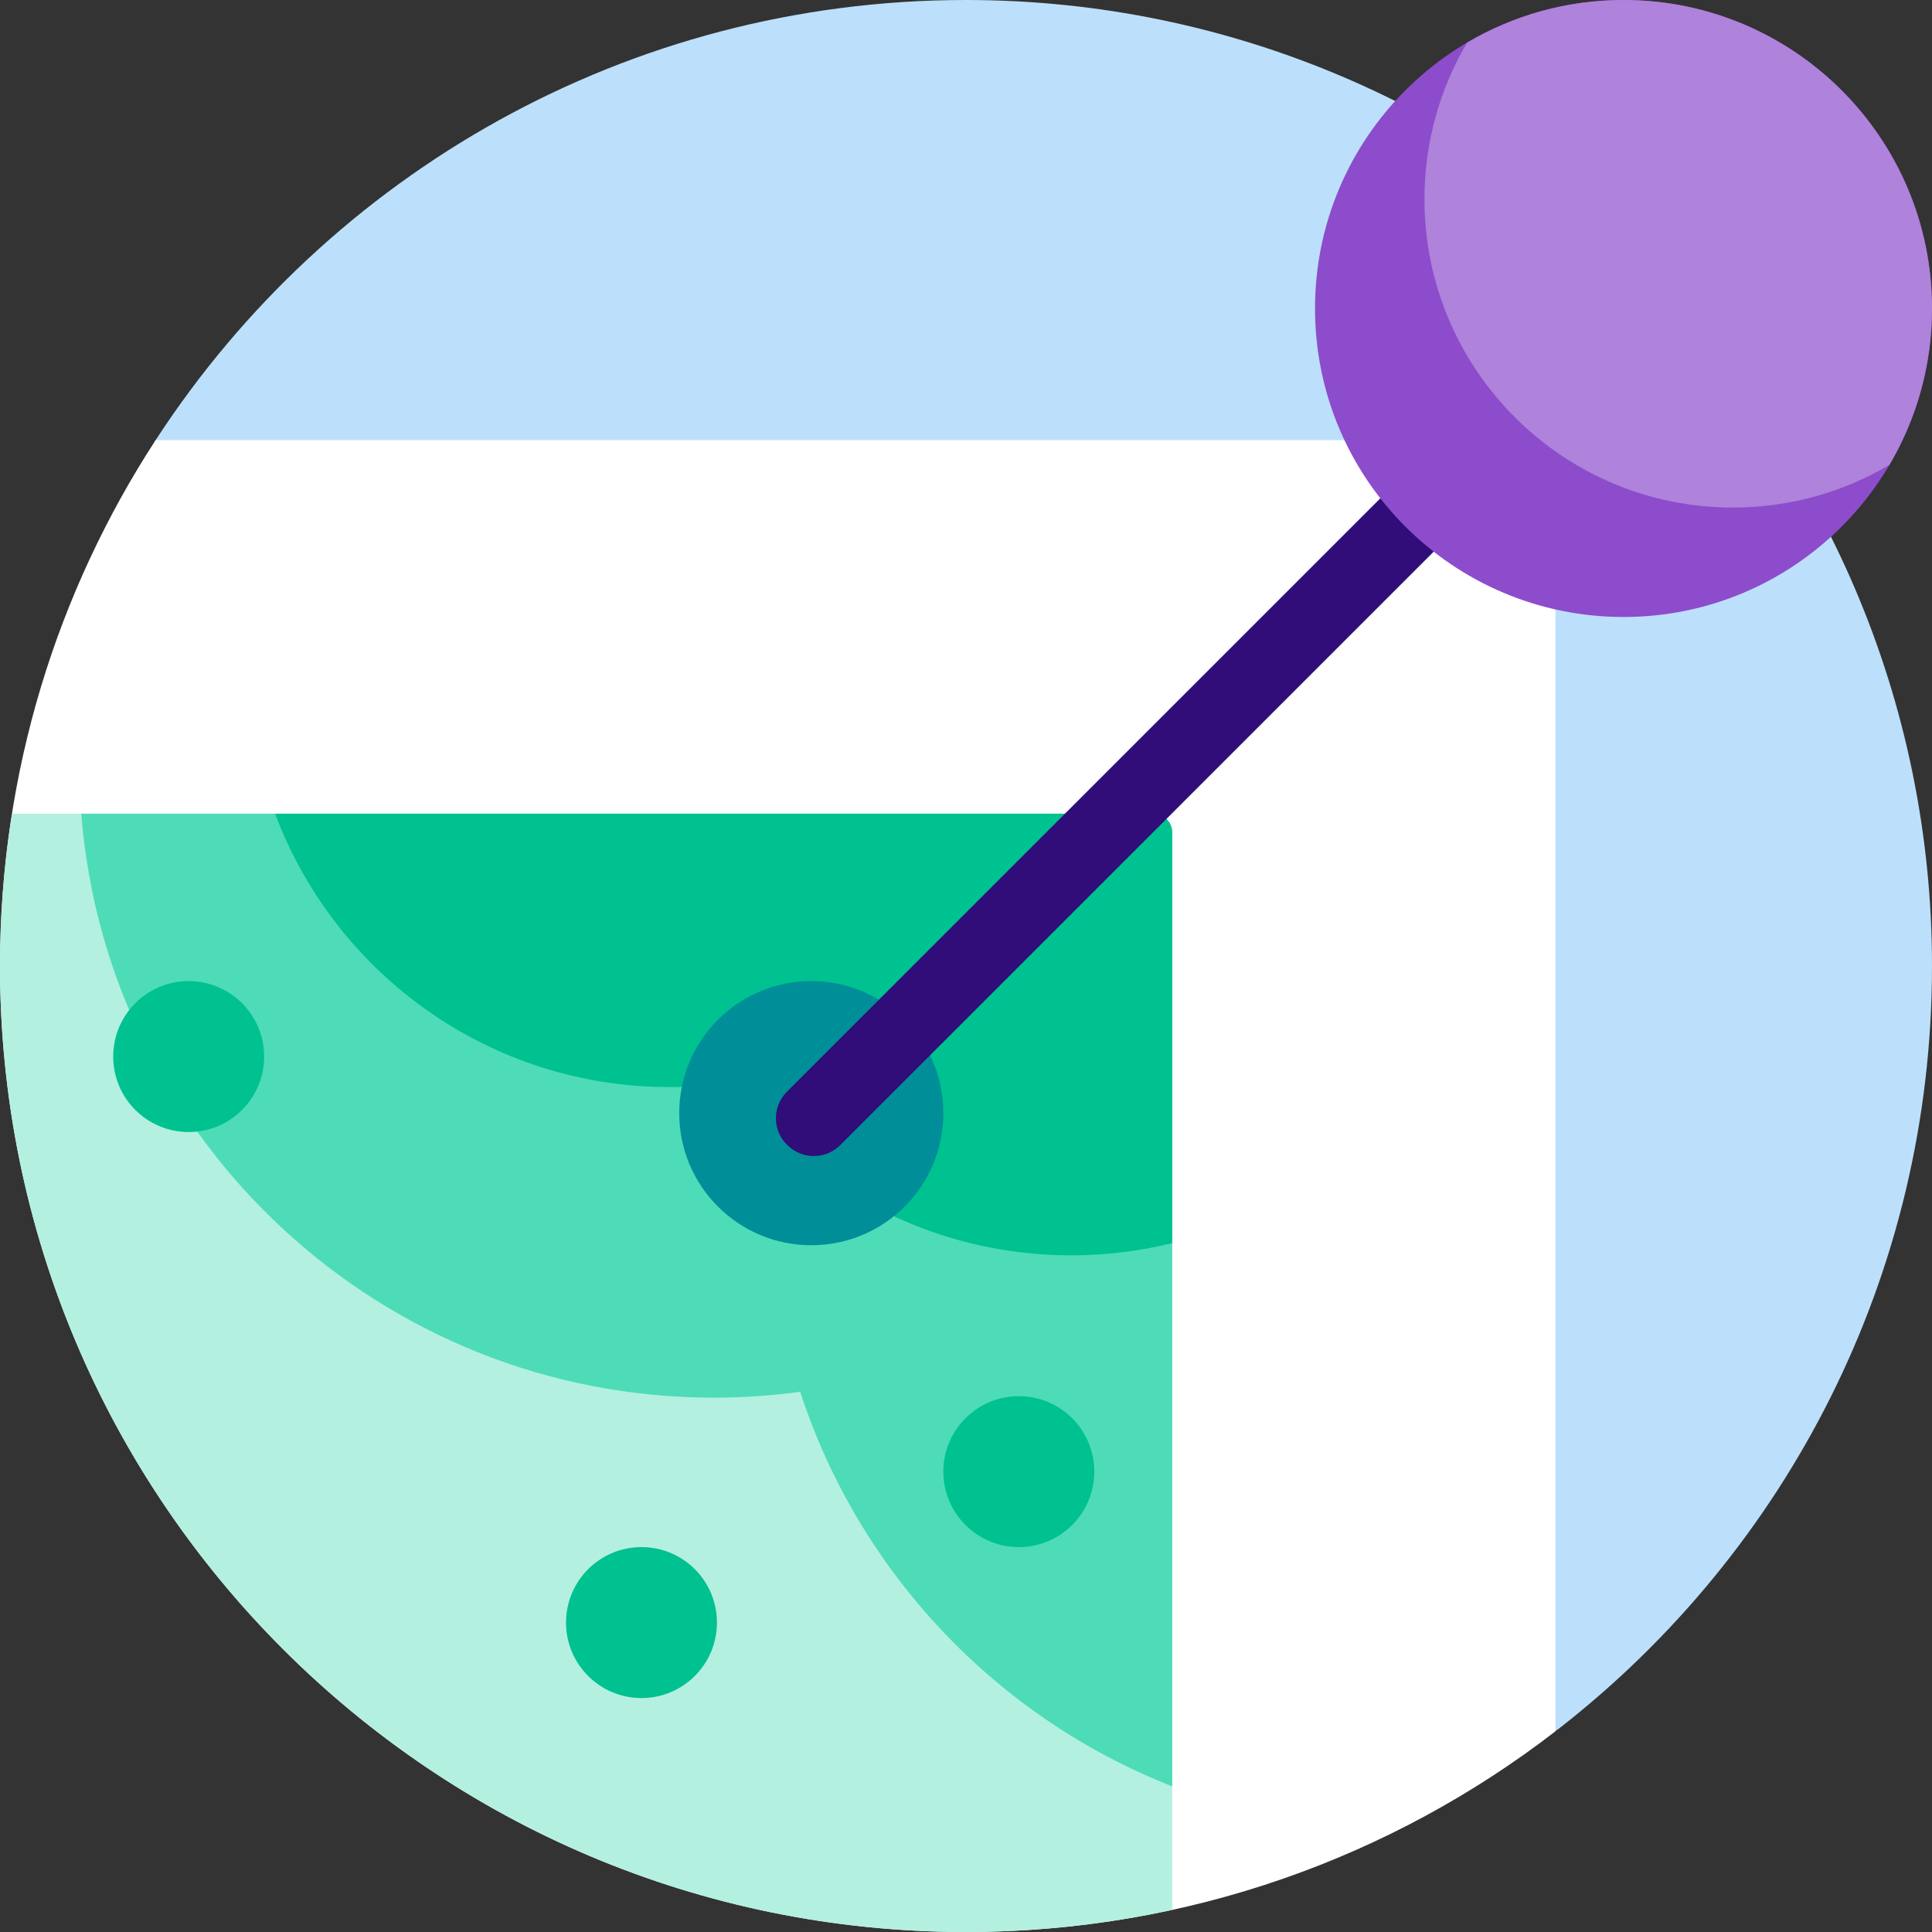 <svg width="140" height="140" viewBox="0 0 140 140" fill="none" xmlns="http://www.w3.org/2000/svg">
<rect x="0" y="0" width="140" height="140" fill="#333333" stroke="none"/>
<g clip-path="url(#clip0_80_510)">
<path d="M140 70C140 92.45 129.429 112.428 112.995 125.237C111.201 126.636 108.582 125.351 108.582 123.076V39.735C108.582 37.684 106.92 36.022 104.869 36.022H13.635C11.466 36.022 10.155 33.613 11.341 31.796C23.831 12.656 45.431 0.003 69.99 6.43339e-07C108.534 -0.005 140 31.456 140 70Z" fill="#BCE0FB"/>
<path d="M112.711 35.606V125.458C100.892 134.574 86.081 140 70 140C31.34 140 0 108.66 0 70C0 55.945 4.146 42.859 11.276 31.893H108.998C111.048 31.893 112.711 33.556 112.711 35.606Z" fill="white"/>
<path d="M84.942 60.33V138.396C80.127 139.443 75.129 140 70 140C31.34 140 0 108.66 0 70C0 66.244 0.299 62.559 0.869 58.963H83.575C84.33 58.963 84.942 59.575 84.942 60.33Z" fill="#B3F0E0"/>
<path d="M84.942 129.444C72.208 124.447 62.242 113.941 57.984 100.855C55.94 101.133 53.854 101.279 51.733 101.279C27.569 101.279 7.764 82.645 5.887 58.963H83.575C84.33 58.963 84.942 59.575 84.942 60.33V129.444Z" fill="#4DDCB7"/>
<path d="M77.624 90.967C67.501 90.967 58.535 86.034 52.983 78.445C51.523 78.659 50.03 78.774 48.511 78.774C35.425 78.774 24.269 70.535 19.933 58.963H83.575C84.33 58.963 84.942 59.575 84.942 60.33V90.081C82.598 90.659 80.147 90.967 77.624 90.967Z" fill="#00C190"/>
<path d="M68.359 80.664C68.359 85.95 64.075 90.234 58.789 90.234C53.504 90.234 49.219 85.95 49.219 80.664C49.219 75.379 53.504 71.094 58.789 71.094C64.075 71.094 68.359 75.379 68.359 80.664Z" fill="#008E98"/>
<path d="M79.297 106.641C79.297 109.661 76.849 112.109 73.828 112.109C70.808 112.109 68.359 109.661 68.359 106.641C68.359 103.62 70.808 101.172 73.828 101.172C76.849 101.172 79.297 103.62 79.297 106.641ZM46.484 112.109C43.464 112.109 41.016 114.558 41.016 117.578C41.016 120.599 43.464 123.047 46.484 123.047C49.505 123.047 51.953 120.599 51.953 117.578C51.953 114.558 49.505 112.109 46.484 112.109ZM13.672 71.094C10.652 71.094 8.203 73.542 8.203 76.562C8.203 79.583 10.652 82.031 13.672 82.031C16.692 82.031 19.141 79.583 19.141 76.562C19.141 73.542 16.692 71.094 13.672 71.094Z" fill="#00C190"/>
<path d="M118.309 25.558L60.888 82.979C59.864 84.003 58.219 84.037 57.146 83.065C57.132 83.053 57.119 83.04 57.105 83.028C55.964 81.991 55.928 80.205 57.019 79.114L114.442 21.691C115.51 20.623 117.241 20.623 118.309 21.691C119.377 22.759 119.377 24.49 118.309 25.558Z" fill="#300D78"/>
<path d="M117.646 0C129.992 0 140 10.008 140 22.354C140 34.7 129.992 44.709 117.646 44.709C105.3 44.709 95.291 34.7 95.291 22.354C95.291 10.008 105.3 0 117.646 0Z" fill="#8D4CCC"/>
<path d="M140 22.354C140 26.493 138.871 30.366 136.911 33.69C133.587 35.65 129.714 36.779 125.575 36.779C113.229 36.779 103.221 26.771 103.221 14.425C103.221 10.286 104.35 6.413 106.31 3.089C109.634 1.129 113.507 0 117.646 0C129.992 0 140 10.008 140 22.354Z" fill="#AF82DB"/>
</g>
<defs>
<clipPath id="clip0_80_510">
<rect width="140" height="140" fill="white"/>
</clipPath>
</defs>
</svg>
